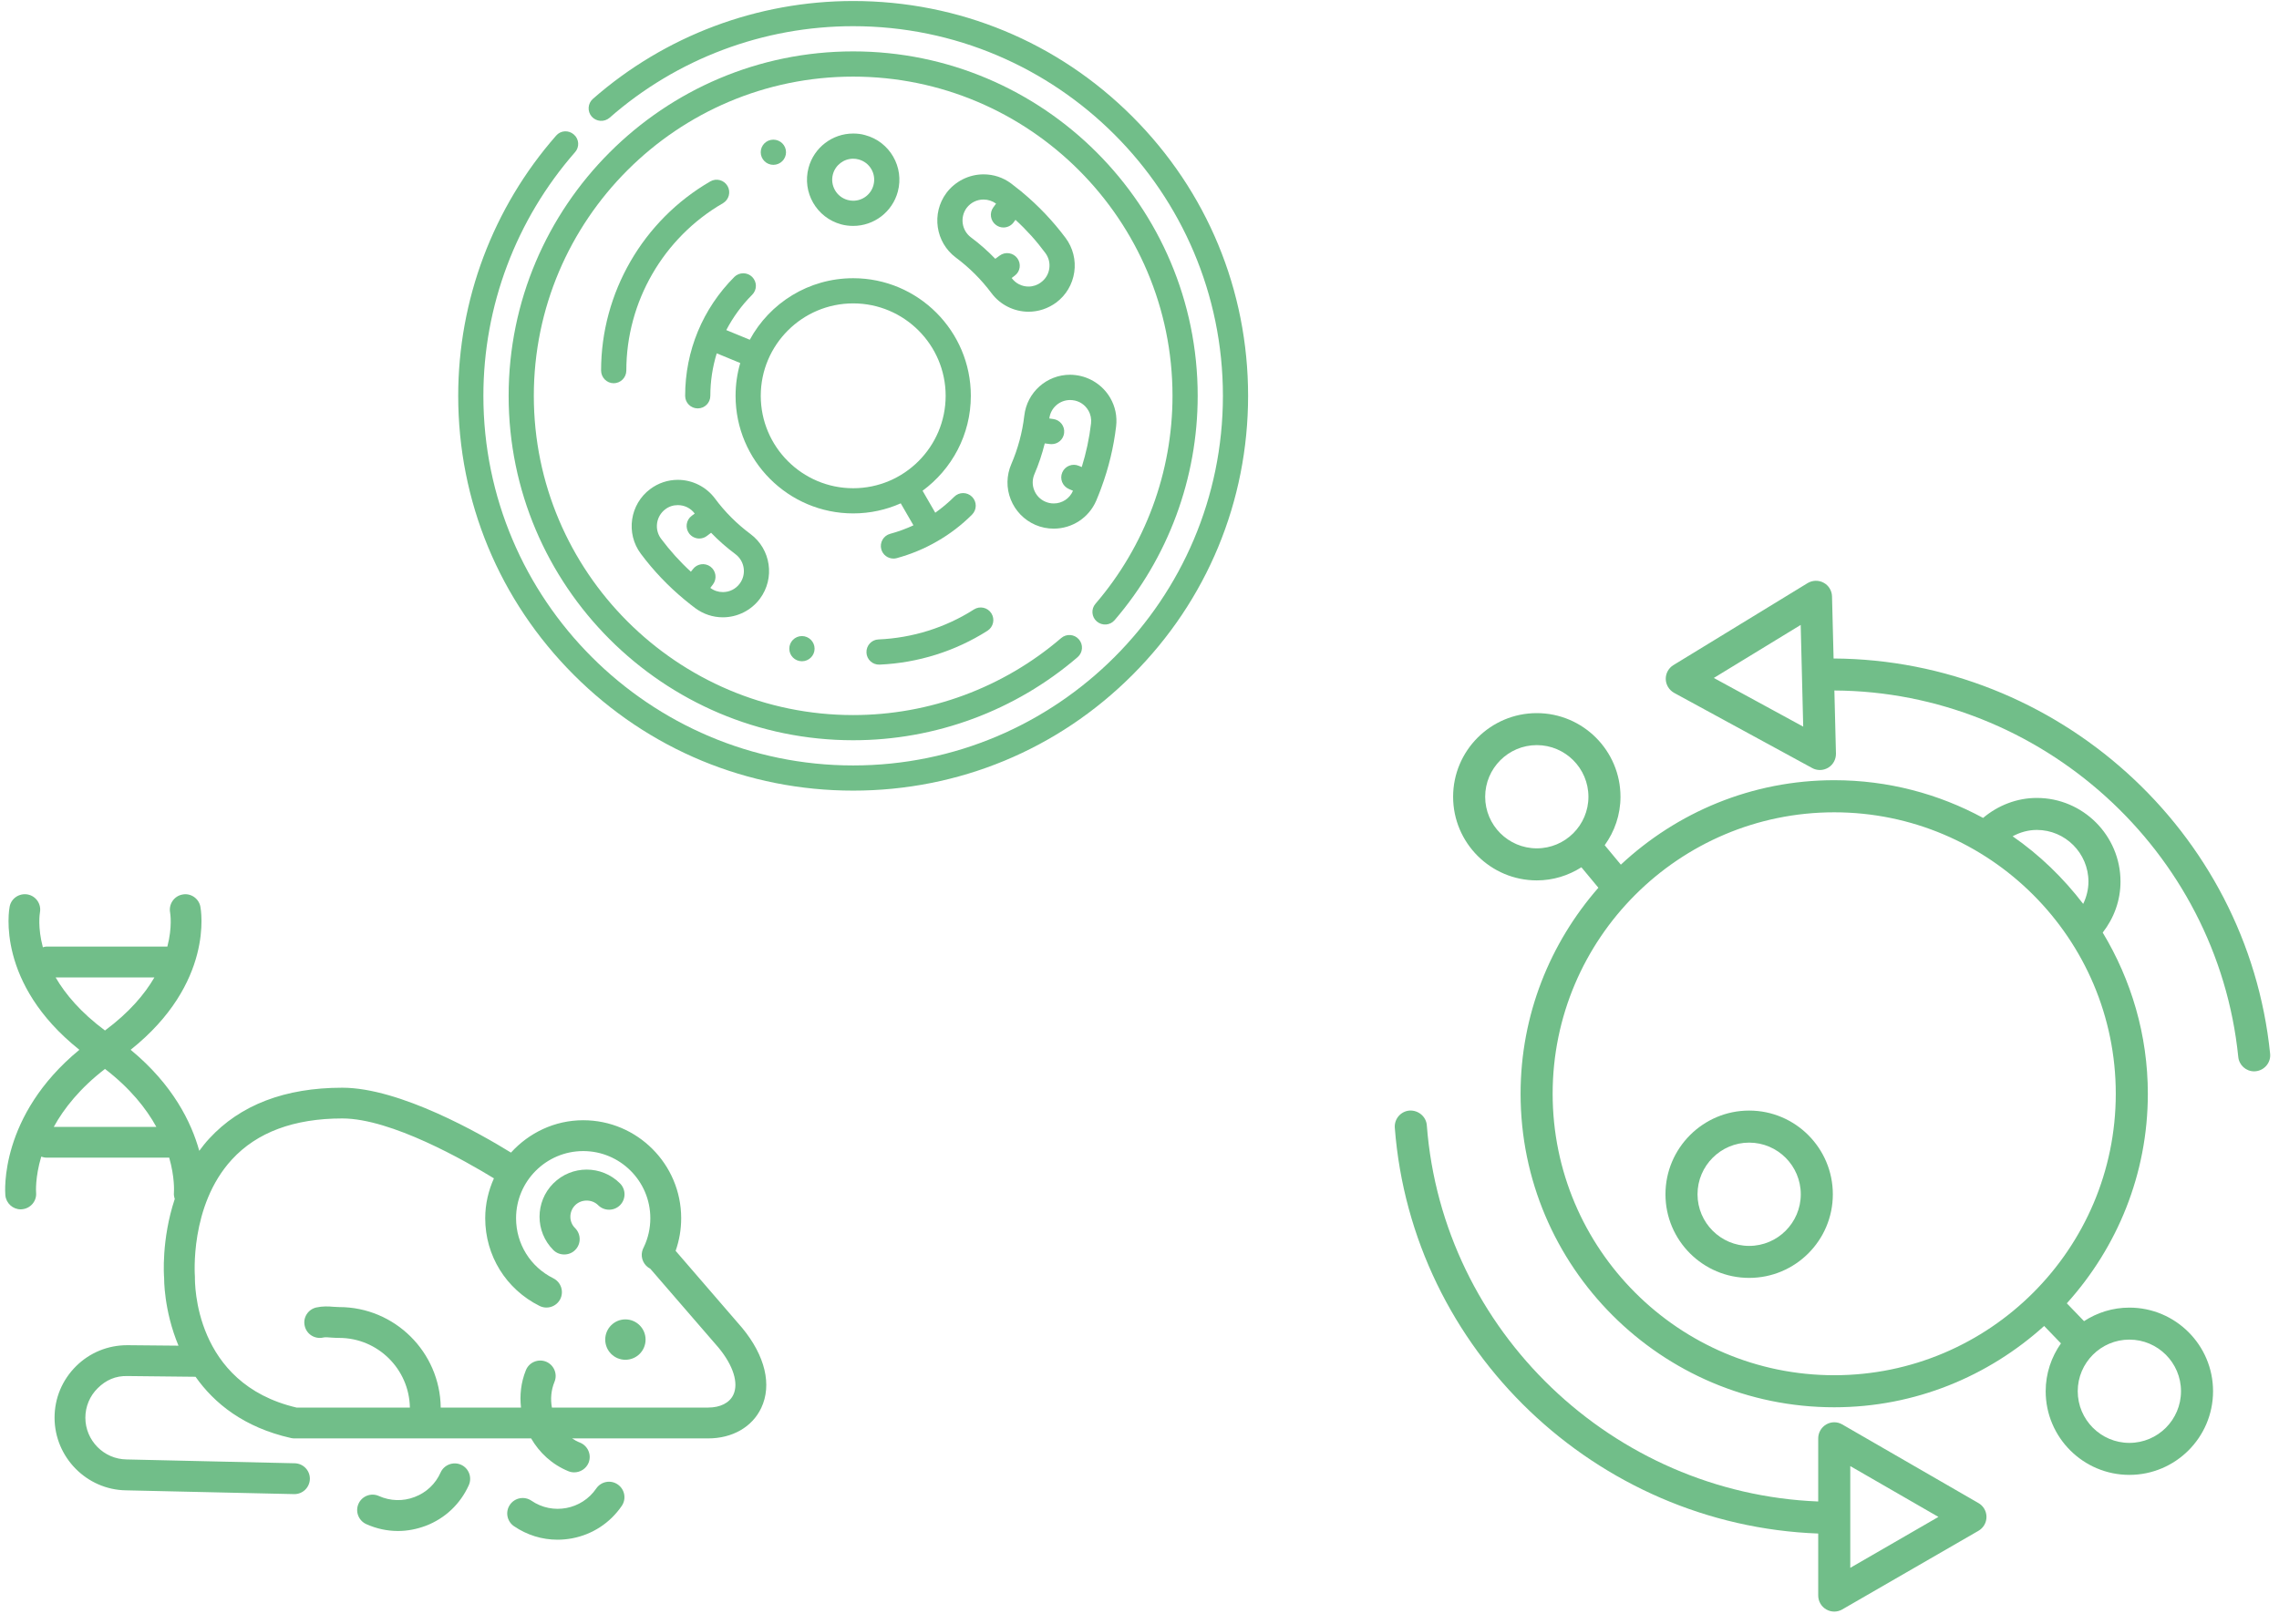 <?xml version="1.0" encoding="UTF-8" standalone="no"?>
<!DOCTYPE svg PUBLIC "-//W3C//DTD SVG 1.1//EN" "http://www.w3.org/Graphics/SVG/1.1/DTD/svg11.dtd">
<svg width="100%" height="100%" viewBox="0 0 181 129" version="1.1" xmlns="http://www.w3.org/2000/svg" xmlns:xlink="http://www.w3.org/1999/xlink" xml:space="preserve" xmlns:serif="http://www.serif.com/" style="fill-rule:evenodd;clip-rule:evenodd;stroke-linejoin:round;stroke-miterlimit:2;">
    <g>
        <g transform="matrix(4.167,0,0,4.167,99.125,31.445)">
            <path d="M0,0C0,-2.011 -0.783,-3.901 -2.205,-5.323C-3.626,-6.745 -5.517,-7.527 -7.527,-7.527C-9.354,-7.527 -11.115,-6.865 -12.487,-5.662C-12.587,-5.574 -12.597,-5.423 -12.51,-5.323C-12.422,-5.225 -12.271,-5.214 -12.17,-5.301C-10.886,-6.428 -9.237,-7.047 -7.527,-7.047C-3.641,-7.047 -0.48,-3.886 -0.48,0C-0.48,3.886 -3.641,7.047 -7.527,7.047C-11.413,7.047 -14.575,3.886 -14.575,0C-14.575,-1.71 -13.954,-3.358 -12.828,-4.645C-12.74,-4.743 -12.75,-4.896 -12.851,-4.982C-12.95,-5.07 -13.102,-5.062 -13.189,-4.96C-14.392,-3.588 -15.055,-1.826 -15.055,0C-15.055,2.011 -14.272,3.9 -12.85,5.322C-11.429,6.744 -9.538,7.527 -7.527,7.527C-5.517,7.527 -3.626,6.744 -2.205,5.322C-0.783,3.9 0,2.011 0,0" style="fill:rgb(113,190,137);fill-rule:nonzero;"/>
        </g>
        <g transform="matrix(4.167,0,0,4.167,60.42,34.545)">
            <path d="M0,-0.744C0,-1.716 0.791,-2.506 1.762,-2.506C2.733,-2.506 3.524,-1.716 3.524,-0.744C3.524,0.228 2.733,1.018 1.762,1.018C0.791,1.018 0,0.228 0,-0.744M2.668,1.306L2.91,1.725C2.768,1.791 2.619,1.846 2.467,1.887C2.339,1.921 2.263,2.053 2.297,2.181C2.325,2.288 2.423,2.359 2.529,2.359C2.549,2.359 2.57,2.357 2.591,2.351C2.861,2.277 3.121,2.17 3.362,2.03C3.362,2.029 3.363,2.029 3.363,2.029C3.365,2.028 3.366,2.027 3.367,2.027C3.607,1.889 3.829,1.719 4.027,1.521C4.121,1.427 4.121,1.275 4.027,1.181C3.933,1.087 3.781,1.087 3.687,1.181C3.575,1.293 3.454,1.394 3.326,1.485L3.084,1.066C3.641,0.656 4.004,-0.002 4.004,-0.744C4.004,-1.98 2.999,-2.986 1.762,-2.986C0.912,-2.986 0.171,-2.513 -0.209,-1.813L-0.657,-1.997C-0.529,-2.242 -0.364,-2.47 -0.164,-2.67C-0.069,-2.765 -0.069,-2.915 -0.164,-3.011C-0.257,-3.103 -0.41,-3.103 -0.503,-3.011C-1.108,-2.404 -1.441,-1.6 -1.441,-0.744C-1.441,-0.611 -1.334,-0.504 -1.201,-0.504C-1.068,-0.504 -0.961,-0.611 -0.961,-0.744C-0.961,-1.022 -0.919,-1.294 -0.839,-1.554L-0.391,-1.369C-0.449,-1.171 -0.48,-0.961 -0.48,-0.744C-0.48,0.492 0.525,1.498 1.762,1.498C2.084,1.498 2.391,1.429 2.668,1.306" style="fill:rgb(113,190,137);fill-rule:nonzero;"/>
        </g>
        <g transform="matrix(4.167,0,0,4.167,69.857,48.145)">
            <path d="M0,1.117C0.731,1.085 1.443,0.862 2.057,0.471C2.169,0.399 2.202,0.251 2.13,0.138C2.059,0.027 1.911,-0.006 1.799,0.065C1.256,0.412 0.627,0.609 -0.021,0.637C-0.153,0.641 -0.256,0.755 -0.25,0.888C-0.245,1.019 -0.133,1.123 0,1.117" style="fill:rgb(113,190,137);fill-rule:nonzero;"/>
        </g>
        <g transform="matrix(4.167,0,0,4.167,57.415,28.437)">
            <path d="M0,-2.95C0.115,-3.016 0.154,-3.164 0.088,-3.278C0.021,-3.393 -0.125,-3.432 -0.24,-3.366C-1.524,-2.623 -2.322,-1.241 -2.322,0.239C-2.322,0.373 -2.214,0.482 -2.082,0.482C-1.949,0.482 -1.841,0.373 -1.841,0.239C-1.841,-1.07 -1.135,-2.293 0,-2.95" style="fill:rgb(113,190,137);fill-rule:nonzero;"/>
        </g>
        <g transform="matrix(4.167,0,0,4.167,88.521,13.621)">
            <path d="M0,8.555C1.022,7.366 1.584,5.847 1.584,4.278C1.584,0.657 -1.361,-2.289 -4.982,-2.289C-8.604,-2.289 -11.549,0.657 -11.549,4.278C-11.549,7.898 -8.604,10.844 -4.982,10.844C-3.413,10.844 -1.894,10.282 -0.705,9.26C-0.604,9.173 -0.593,9.022 -0.68,8.921C-0.766,8.821 -0.917,8.809 -1.018,8.896C-2.12,9.842 -3.528,10.364 -4.982,10.364C-8.338,10.364 -11.069,7.633 -11.069,4.278C-11.069,0.921 -8.338,-1.808 -4.982,-1.808C-1.626,-1.808 1.104,0.921 1.104,4.278C1.104,5.732 0.583,7.14 -0.364,8.242C-0.451,8.342 -0.439,8.493 -0.339,8.579C-0.238,8.665 -0.086,8.656 0,8.555" style="fill:rgb(113,190,137);fill-rule:nonzero;"/>
        </g>
        <g transform="matrix(0,4.167,4.167,0,63.687,50.528)">
            <path d="M0.242,-0.24C0.374,-0.24 0.481,-0.133 0.481,0.001C0.481,0.133 0.374,0.242 0.242,0.242C0.109,0.242 0.001,0.133 0.001,0.001C0.001,-0.133 0.109,-0.24 0.242,-0.24" style="fill:rgb(113,190,137);fill-rule:nonzero;"/>
        </g>
        <g transform="matrix(0,-4.167,-4.167,0,61.422,11.091)">
            <path d="M-0.241,-0.241C-0.108,-0.241 -0.001,-0.133 -0.001,0.001C-0.001,0.133 -0.108,0.241 -0.241,0.241C-0.373,0.241 -0.481,0.133 -0.481,0.001C-0.481,-0.133 -0.373,-0.241 -0.241,-0.241" style="fill:rgb(113,190,137);fill-rule:nonzero;"/>
        </g>
        <g transform="matrix(4.167,0,0,4.167,66.15,14.709)">
            <path d="M0,-0.207C0.047,-0.382 0.206,-0.504 0.386,-0.504C0.421,-0.504 0.456,-0.5 0.49,-0.49C0.704,-0.434 0.831,-0.213 0.773,0C0.727,0.175 0.568,0.297 0.387,0.297C0.353,0.297 0.317,0.292 0.283,0.283C0.07,0.227 -0.057,0.006 0,-0.207M0.387,0.777C0.785,0.777 1.134,0.509 1.237,0.124C1.363,-0.345 1.084,-0.829 0.614,-0.954C0.54,-0.976 0.463,-0.984 0.386,-0.984C-0.011,-0.984 -0.361,-0.716 -0.464,-0.332C-0.59,0.138 -0.311,0.621 0.159,0.748C0.233,0.768 0.311,0.777 0.387,0.777" style="fill:rgb(113,190,137);fill-rule:nonzero;"/>
        </g>
        <g transform="matrix(4.167,0,0,4.167,52.842,46.704)">
            <path d="M0,-1.499C0.069,-1.552 0.152,-1.578 0.238,-1.578C0.366,-1.578 0.483,-1.52 0.56,-1.417L0.502,-1.374C0.396,-1.295 0.374,-1.145 0.453,-1.038C0.5,-0.976 0.572,-0.941 0.646,-0.941C0.696,-0.941 0.746,-0.956 0.789,-0.988L0.872,-1.051C1.015,-0.902 1.17,-0.767 1.336,-0.643C1.513,-0.51 1.55,-0.259 1.418,-0.082C1.341,0.022 1.224,0.08 1.096,0.08C1.009,0.08 0.927,0.053 0.857,-0L0.909,-0.068C0.988,-0.176 0.966,-0.325 0.86,-0.405C0.753,-0.484 0.603,-0.462 0.524,-0.355L0.487,-0.308C0.278,-0.499 0.088,-0.711 -0.083,-0.939C-0.214,-1.116 -0.177,-1.367 0,-1.499M0.358,0.218C0.366,0.225 0.373,0.23 0.381,0.237C0.382,0.238 0.383,0.239 0.384,0.239C0.445,0.29 0.507,0.339 0.57,0.386C0.724,0.5 0.906,0.561 1.096,0.561C1.374,0.561 1.638,0.428 1.803,0.206C2.093,-0.185 2.012,-0.737 1.623,-1.027C1.365,-1.219 1.137,-1.446 0.946,-1.704C0.78,-1.927 0.516,-2.06 0.238,-2.06C0.048,-2.06 -0.134,-1.999 -0.287,-1.885C-0.677,-1.595 -0.758,-1.041 -0.468,-0.652C-0.228,-0.33 0.05,-0.038 0.358,0.218" style="fill:rgb(113,190,137);fill-rule:nonzero;"/>
        </g>
        <g transform="matrix(4.167,0,0,4.167,82.155,34.1)">
            <path d="M0,0.856C0.082,0.667 0.147,0.47 0.197,0.27L0.3,0.283C0.31,0.283 0.319,0.284 0.329,0.284C0.449,0.284 0.552,0.194 0.566,0.072C0.582,-0.06 0.488,-0.179 0.356,-0.195L0.284,-0.205C0.308,-0.406 0.478,-0.557 0.681,-0.557C0.696,-0.557 0.712,-0.556 0.728,-0.554C0.855,-0.54 0.965,-0.467 1.028,-0.357C1.072,-0.282 1.089,-0.197 1.079,-0.11C1.046,0.172 0.986,0.451 0.902,0.721L0.847,0.698C0.724,0.645 0.583,0.702 0.531,0.823C0.478,0.945 0.534,1.085 0.656,1.139L0.735,1.173C0.672,1.321 0.528,1.415 0.368,1.415C0.313,1.415 0.26,1.404 0.209,1.382C0.111,1.34 0.035,1.262 -0.004,1.163C-0.044,1.063 -0.042,0.955 0,0.856M0.019,1.824C0.13,1.872 0.247,1.895 0.368,1.895C0.72,1.895 1.037,1.687 1.177,1.364C1.208,1.291 1.237,1.217 1.265,1.143C1.265,1.142 1.266,1.142 1.266,1.14C1.271,1.131 1.273,1.122 1.276,1.112C1.415,0.736 1.51,0.344 1.557,-0.055C1.579,-0.246 1.541,-0.432 1.445,-0.597C1.306,-0.837 1.059,-0.999 0.784,-1.032C0.75,-1.036 0.715,-1.039 0.681,-1.039C0.234,-1.039 -0.142,-0.705 -0.193,-0.259C-0.23,0.06 -0.314,0.371 -0.441,0.666C-0.534,0.882 -0.538,1.122 -0.451,1.34C-0.364,1.558 -0.197,1.73 0.019,1.824" style="fill:rgb(113,190,137);fill-rule:nonzero;"/>
        </g>
        <g transform="matrix(4.167,0,0,4.167,77.117,19.756)">
            <path d="M0,-0.215C-0.177,-0.347 -0.214,-0.599 -0.083,-0.777C-0.006,-0.878 0.111,-0.937 0.239,-0.937C0.326,-0.937 0.408,-0.909 0.478,-0.859L0.426,-0.788C0.347,-0.682 0.369,-0.531 0.476,-0.452C0.519,-0.42 0.568,-0.404 0.619,-0.404C0.692,-0.404 0.765,-0.438 0.812,-0.501L0.848,-0.55C1.057,-0.359 1.248,-0.147 1.417,0.082C1.481,0.168 1.508,0.273 1.492,0.38C1.477,0.485 1.421,0.578 1.335,0.641C1.266,0.694 1.183,0.722 1.097,0.722C0.969,0.722 0.852,0.663 0.775,0.559L0.833,0.515C0.94,0.437 0.961,0.287 0.882,0.181C0.803,0.075 0.652,0.053 0.546,0.132L0.463,0.193C0.32,0.045 0.166,-0.092 0,-0.215M1.097,1.202C1.288,1.202 1.469,1.14 1.623,1.028C1.811,0.888 1.934,0.681 1.968,0.449C2.002,0.216 1.943,-0.016 1.803,-0.205C1.562,-0.527 1.285,-0.819 0.977,-1.075C0.969,-1.082 0.962,-1.088 0.954,-1.095C0.953,-1.096 0.952,-1.096 0.951,-1.097C0.89,-1.147 0.828,-1.195 0.765,-1.243C0.611,-1.358 0.43,-1.417 0.239,-1.417C-0.038,-1.417 -0.302,-1.284 -0.468,-1.063C-0.758,-0.673 -0.677,-0.12 -0.288,0.17C-0.03,0.362 0.198,0.59 0.39,0.847C0.555,1.069 0.82,1.202 1.097,1.202" style="fill:rgb(113,190,137);fill-rule:nonzero;"/>
        </g>
        <g transform="matrix(4.167,0,0,4.167,58.242,78.824)">
            <path d="M0,7.675C-0.073,7.83 -0.249,7.919 -0.481,7.919L-3.458,7.919C-3.487,7.759 -3.475,7.589 -3.408,7.427C-3.347,7.278 -3.419,7.106 -3.569,7.044C-3.72,6.984 -3.892,7.055 -3.953,7.205C-4.049,7.44 -4.073,7.684 -4.047,7.919L-5.577,7.919C-5.589,6.862 -6.452,6.003 -7.513,6.003C-7.548,6.003 -7.584,6.001 -7.619,5.998C-7.717,5.989 -7.827,5.984 -7.95,6.011C-8.108,6.048 -8.207,6.206 -8.169,6.363C-8.133,6.522 -7.976,6.619 -7.817,6.584C-7.782,6.575 -7.724,6.579 -7.662,6.585C-7.613,6.588 -7.563,6.591 -7.513,6.591C-6.776,6.591 -6.177,7.186 -6.165,7.919L-8.325,7.919C-10.283,7.461 -10.263,5.54 -10.262,5.426C-10.263,5.412 -10.368,4.071 -9.557,3.19C-9.081,2.671 -8.373,2.407 -7.453,2.407C-6.521,2.407 -5.106,3.217 -4.563,3.549C-4.667,3.78 -4.729,4.038 -4.729,4.309C-4.729,5.023 -4.332,5.663 -3.692,5.982C-3.546,6.053 -3.371,5.994 -3.298,5.85C-3.226,5.704 -3.285,5.528 -3.43,5.455C-3.869,5.237 -4.141,4.798 -4.141,4.309C-4.141,3.603 -3.567,3.029 -2.861,3.029C-2.156,3.029 -1.582,3.603 -1.582,4.309C-1.582,4.502 -1.624,4.689 -1.707,4.862C-1.721,4.887 -1.731,4.913 -1.738,4.941C-1.77,5.074 -1.703,5.212 -1.583,5.272L-0.28,6.779C0,7.119 0.104,7.454 0,7.675M-12.952,2.568C-12.758,2.215 -12.451,1.829 -11.976,1.463C-11.498,1.83 -11.19,2.216 -10.997,2.568L-12.952,2.568ZM-12.917,-0.282L-11.034,-0.282C-11.219,0.037 -11.514,0.387 -11.976,0.73C-12.437,0.387 -12.732,0.037 -12.917,-0.282M-1.1,4.931C-1.03,4.733 -0.994,4.524 -0.994,4.309C-0.994,3.279 -1.832,2.441 -2.861,2.441C-3.408,2.441 -3.896,2.682 -4.238,3.058C-4.812,2.704 -6.354,1.821 -7.453,1.821C-8.544,1.821 -9.398,2.148 -9.99,2.792C-10.059,2.866 -10.121,2.945 -10.179,3.024C-10.329,2.484 -10.679,1.764 -11.487,1.098C-9.894,-0.172 -10.146,-1.57 -10.158,-1.632C-10.189,-1.791 -10.346,-1.894 -10.5,-1.862C-10.659,-1.833 -10.764,-1.679 -10.735,-1.52C-10.731,-1.498 -10.69,-1.242 -10.787,-0.87L-13.092,-0.87C-13.116,-0.87 -13.138,-0.862 -13.16,-0.856C-13.261,-1.235 -13.22,-1.496 -13.216,-1.518C-13.185,-1.678 -13.289,-1.832 -13.448,-1.863C-13.608,-1.892 -13.762,-1.792 -13.793,-1.632C-13.805,-1.57 -14.057,-0.172 -12.464,1.098C-13.991,2.355 -13.881,3.807 -13.875,3.872C-13.86,4.025 -13.732,4.14 -13.582,4.14C-13.573,4.14 -13.564,4.14 -13.555,4.138C-13.394,4.123 -13.274,3.981 -13.289,3.82C-13.29,3.814 -13.31,3.536 -13.191,3.135C-13.16,3.146 -13.127,3.154 -13.092,3.154L-10.752,3.154C-10.645,3.53 -10.66,3.794 -10.662,3.821C-10.666,3.862 -10.659,3.903 -10.646,3.941C-10.905,4.722 -10.852,5.421 -10.849,5.443C-10.849,5.454 -10.858,6.062 -10.575,6.739L-11.537,6.73L-11.553,6.73C-11.92,6.73 -12.265,6.871 -12.526,7.129C-12.791,7.392 -12.937,7.739 -12.937,8.112C-12.937,8.865 -12.325,9.487 -11.575,9.497L-8.372,9.569L-8.365,9.569C-8.206,9.569 -8.075,9.442 -8.071,9.28C-8.068,9.119 -8.197,8.985 -8.359,8.981L-11.564,8.908C-11.998,8.903 -12.35,8.546 -12.35,8.112C-12.35,7.9 -12.265,7.696 -12.113,7.548C-11.96,7.397 -11.776,7.311 -11.544,7.318L-10.25,7.332C-9.895,7.836 -9.331,8.297 -8.43,8.5C-8.408,8.505 -8.387,8.507 -8.365,8.507L-3.854,8.507C-3.696,8.779 -3.456,9.005 -3.142,9.133C-3.106,9.148 -3.069,9.154 -3.032,9.154C-2.916,9.154 -2.806,9.085 -2.759,8.972C-2.698,8.821 -2.771,8.65 -2.92,8.588C-2.975,8.567 -3.026,8.539 -3.073,8.507L-0.481,8.507C-0.018,8.507 0.36,8.29 0.532,7.926C0.739,7.488 0.608,6.933 0.169,6.401L-1.1,4.931Z" style="fill:rgb(113,190,137);fill-rule:nonzero;"/>
        </g>
        <g transform="matrix(-4.167,0,0,4.167,49.672,108.026)">
            <path d="M0.001,-0.77C0.213,-0.77 0.385,-0.597 0.385,-0.385C0.385,-0.172 0.213,0 0.001,0C-0.212,0 -0.384,-0.172 -0.384,-0.385C-0.384,-0.597 -0.212,-0.77 0.001,-0.77" style="fill:rgb(113,190,137);fill-rule:nonzero;"/>
        </g>
        <g transform="matrix(4.167,0,0,4.167,49.241,96.464)">
            <path d="M0,-0.172C0.115,-0.287 0.115,-0.473 0,-0.588C-0.35,-0.939 -0.92,-0.939 -1.271,-0.588C-1.621,-0.237 -1.621,0.332 -1.271,0.682C-1.213,0.74 -1.138,0.767 -1.063,0.767C-0.988,0.767 -0.912,0.74 -0.855,0.682C-0.74,0.568 -0.74,0.382 -0.855,0.265C-0.914,0.208 -0.946,0.13 -0.946,0.048C-0.946,-0.035 -0.914,-0.113 -0.855,-0.172C-0.738,-0.29 -0.533,-0.29 -0.416,-0.172C-0.301,-0.058 -0.115,-0.058 0,-0.172" style="fill:rgb(113,190,137);fill-rule:nonzero;"/>
        </g>
        <g transform="matrix(4.167,0,0,4.167,36.617,121.353)">
            <path d="M0,-1.197C-0.148,-1.263 -0.322,-1.197 -0.389,-1.051C-0.486,-0.832 -0.662,-0.666 -0.885,-0.582C-1.105,-0.497 -1.348,-0.504 -1.566,-0.601C-1.714,-0.668 -1.888,-0.601 -1.954,-0.454C-2.021,-0.305 -1.954,-0.133 -1.807,-0.065C-1.613,0.022 -1.408,0.066 -1.202,0.066C-1.024,0.066 -0.847,0.032 -0.675,-0.032C-0.306,-0.172 -0.014,-0.448 0.148,-0.808C0.214,-0.956 0.148,-1.131 0,-1.197" style="fill:rgb(113,190,137);fill-rule:nonzero;"/>
        </g>
        <g transform="matrix(4.167,0,0,4.167,47.357,121.616)">
            <path d="M0,-0.808C-0.277,-0.402 -0.833,-0.297 -1.238,-0.576C-1.372,-0.666 -1.555,-0.631 -1.646,-0.497C-1.738,-0.364 -1.703,-0.181 -1.569,-0.089C-1.32,0.081 -1.033,0.169 -0.738,0.169C-0.646,0.169 -0.554,0.16 -0.461,0.143C-0.074,0.07 0.263,-0.15 0.486,-0.476C0.577,-0.61 0.543,-0.793 0.408,-0.885C0.274,-0.977 0.092,-0.942 0,-0.808" style="fill:rgb(113,190,137);fill-rule:nonzero;"/>
        </g>
        <g transform="matrix(4.167,0,0,4.167,138.919,90.77)">
            <path d="M0,1.97C-0.542,1.97 -0.984,1.528 -0.984,0.986C-0.984,0.443 -0.542,0.001 0,0.001C0.543,0.001 0.984,0.443 0.984,0.986C0.984,1.528 0.543,1.97 0,1.97M0,-0.61C-0.879,-0.61 -1.595,0.106 -1.595,0.986C-1.595,1.866 -0.879,2.58 0,2.58C0.88,2.58 1.595,1.866 1.595,0.986C1.595,0.106 0.88,-0.61 0,-0.61" style="fill:rgb(113,190,137);fill-rule:nonzero;"/>
        </g>
        <g transform="matrix(4.167,0,0,4.167,169.116,59.195)">
            <path d="M0,13.303C-0.542,13.303 -0.984,12.862 -0.984,12.318C-0.984,11.776 -0.542,11.334 0,11.334C0.543,11.334 0.984,11.776 0.984,12.318C0.984,12.862 0.543,13.303 0,13.303M-5.625,12.013C-8.584,12.013 -10.992,9.606 -10.992,6.647C-10.992,3.688 -8.584,1.281 -5.625,1.281C-2.667,1.281 -0.259,3.688 -0.259,6.647C-0.259,9.606 -2.667,12.013 -5.625,12.013M-1.764,1.617C-1.222,1.617 -0.78,2.06 -0.78,2.602C-0.78,2.752 -0.817,2.896 -0.88,3.027C-1.26,2.531 -1.711,2.094 -2.225,1.738C-2.084,1.662 -1.927,1.617 -1.764,1.617M-11.294,1.968C-11.837,1.968 -12.278,1.527 -12.278,0.985C-12.278,0.442 -11.837,-0 -11.294,-0C-10.751,-0 -10.31,0.442 -10.31,0.985C-10.31,1.527 -10.751,1.968 -11.294,1.968M0,10.724C-0.319,10.724 -0.615,10.82 -0.864,10.982L-1.192,10.642C-0.236,9.582 0.352,8.184 0.352,6.647C0.352,5.523 0.034,4.473 -0.508,3.574C-0.292,3.296 -0.169,2.96 -0.169,2.602C-0.169,1.723 -0.885,1.007 -1.764,1.007C-2.144,1.007 -2.502,1.148 -2.788,1.388C-3.632,0.93 -4.599,0.669 -5.625,0.669C-7.197,0.669 -8.624,1.282 -9.692,2.279L-10,1.908C-9.812,1.648 -9.699,1.329 -9.699,0.985C-9.699,0.105 -10.415,-0.61 -11.294,-0.61C-12.174,-0.61 -12.889,0.105 -12.889,0.985C-12.889,1.864 -12.174,2.579 -11.294,2.579C-10.981,2.579 -10.691,2.486 -10.444,2.329L-10.12,2.719C-11.04,3.771 -11.603,5.143 -11.603,6.647C-11.603,9.943 -8.921,12.624 -5.625,12.624C-4.086,12.624 -2.685,12.032 -1.624,11.074L-1.304,11.406C-1.486,11.664 -1.595,11.979 -1.595,12.318C-1.595,13.198 -0.879,13.913 0,13.913C0.88,13.913 1.595,13.198 1.595,12.318C1.595,11.439 0.88,10.724 0,10.724" style="fill:rgb(113,190,137);fill-rule:nonzero;"/>
        </g>
        <g transform="matrix(4.167,0,0,4.167,146.95,91.665)">
            <path d="M0,7.893L0,5.953L1.68,6.922L0,7.893ZM2.443,6.658L-0.153,5.159C-0.247,5.104 -0.363,5.104 -0.458,5.159C-0.552,5.214 -0.611,5.315 -0.611,5.423L-0.611,6.628C-4.521,6.472 -7.771,3.383 -8.071,-0.545C-8.084,-0.712 -8.234,-0.834 -8.399,-0.825C-8.567,-0.812 -8.693,-0.667 -8.681,-0.497C-8.356,3.747 -4.839,7.082 -0.611,7.239L-0.611,8.421C-0.611,8.531 -0.552,8.631 -0.458,8.686C-0.411,8.713 -0.358,8.727 -0.305,8.727C-0.253,8.727 -0.2,8.713 -0.153,8.686L2.443,7.187C2.538,7.132 2.596,7.032 2.596,6.922C2.596,6.814 2.538,6.712 2.443,6.658" style="fill:rgb(113,190,137);fill-rule:nonzero;"/>
        </g>
        <g transform="matrix(4.167,0,0,4.167,136.112,77.328)">
            <path d="M0,-5.632L1.656,-6.643L1.704,-4.704L0,-5.632ZM2.283,-6.003L2.253,-7.187C2.25,-7.296 2.19,-7.396 2.094,-7.447C1.998,-7.5 1.882,-7.496 1.789,-7.441L-0.77,-5.877C-0.863,-5.82 -0.918,-5.718 -0.916,-5.61C-0.913,-5.5 -0.852,-5.402 -0.757,-5.348L1.876,-3.914C1.921,-3.889 1.972,-3.877 2.022,-3.877C2.078,-3.877 2.132,-3.892 2.182,-3.922C2.275,-3.979 2.33,-4.081 2.328,-4.191L2.298,-5.393C6.229,-5.373 9.596,-2.347 9.996,1.593C10.011,1.75 10.144,1.868 10.299,1.868C10.309,1.868 10.32,1.867 10.33,1.866C10.498,1.847 10.62,1.699 10.603,1.532C10.171,-2.724 6.535,-5.98 2.283,-6.003" style="fill:rgb(113,190,137);fill-rule:nonzero;"/>
        </g>
    </g>
</svg>
